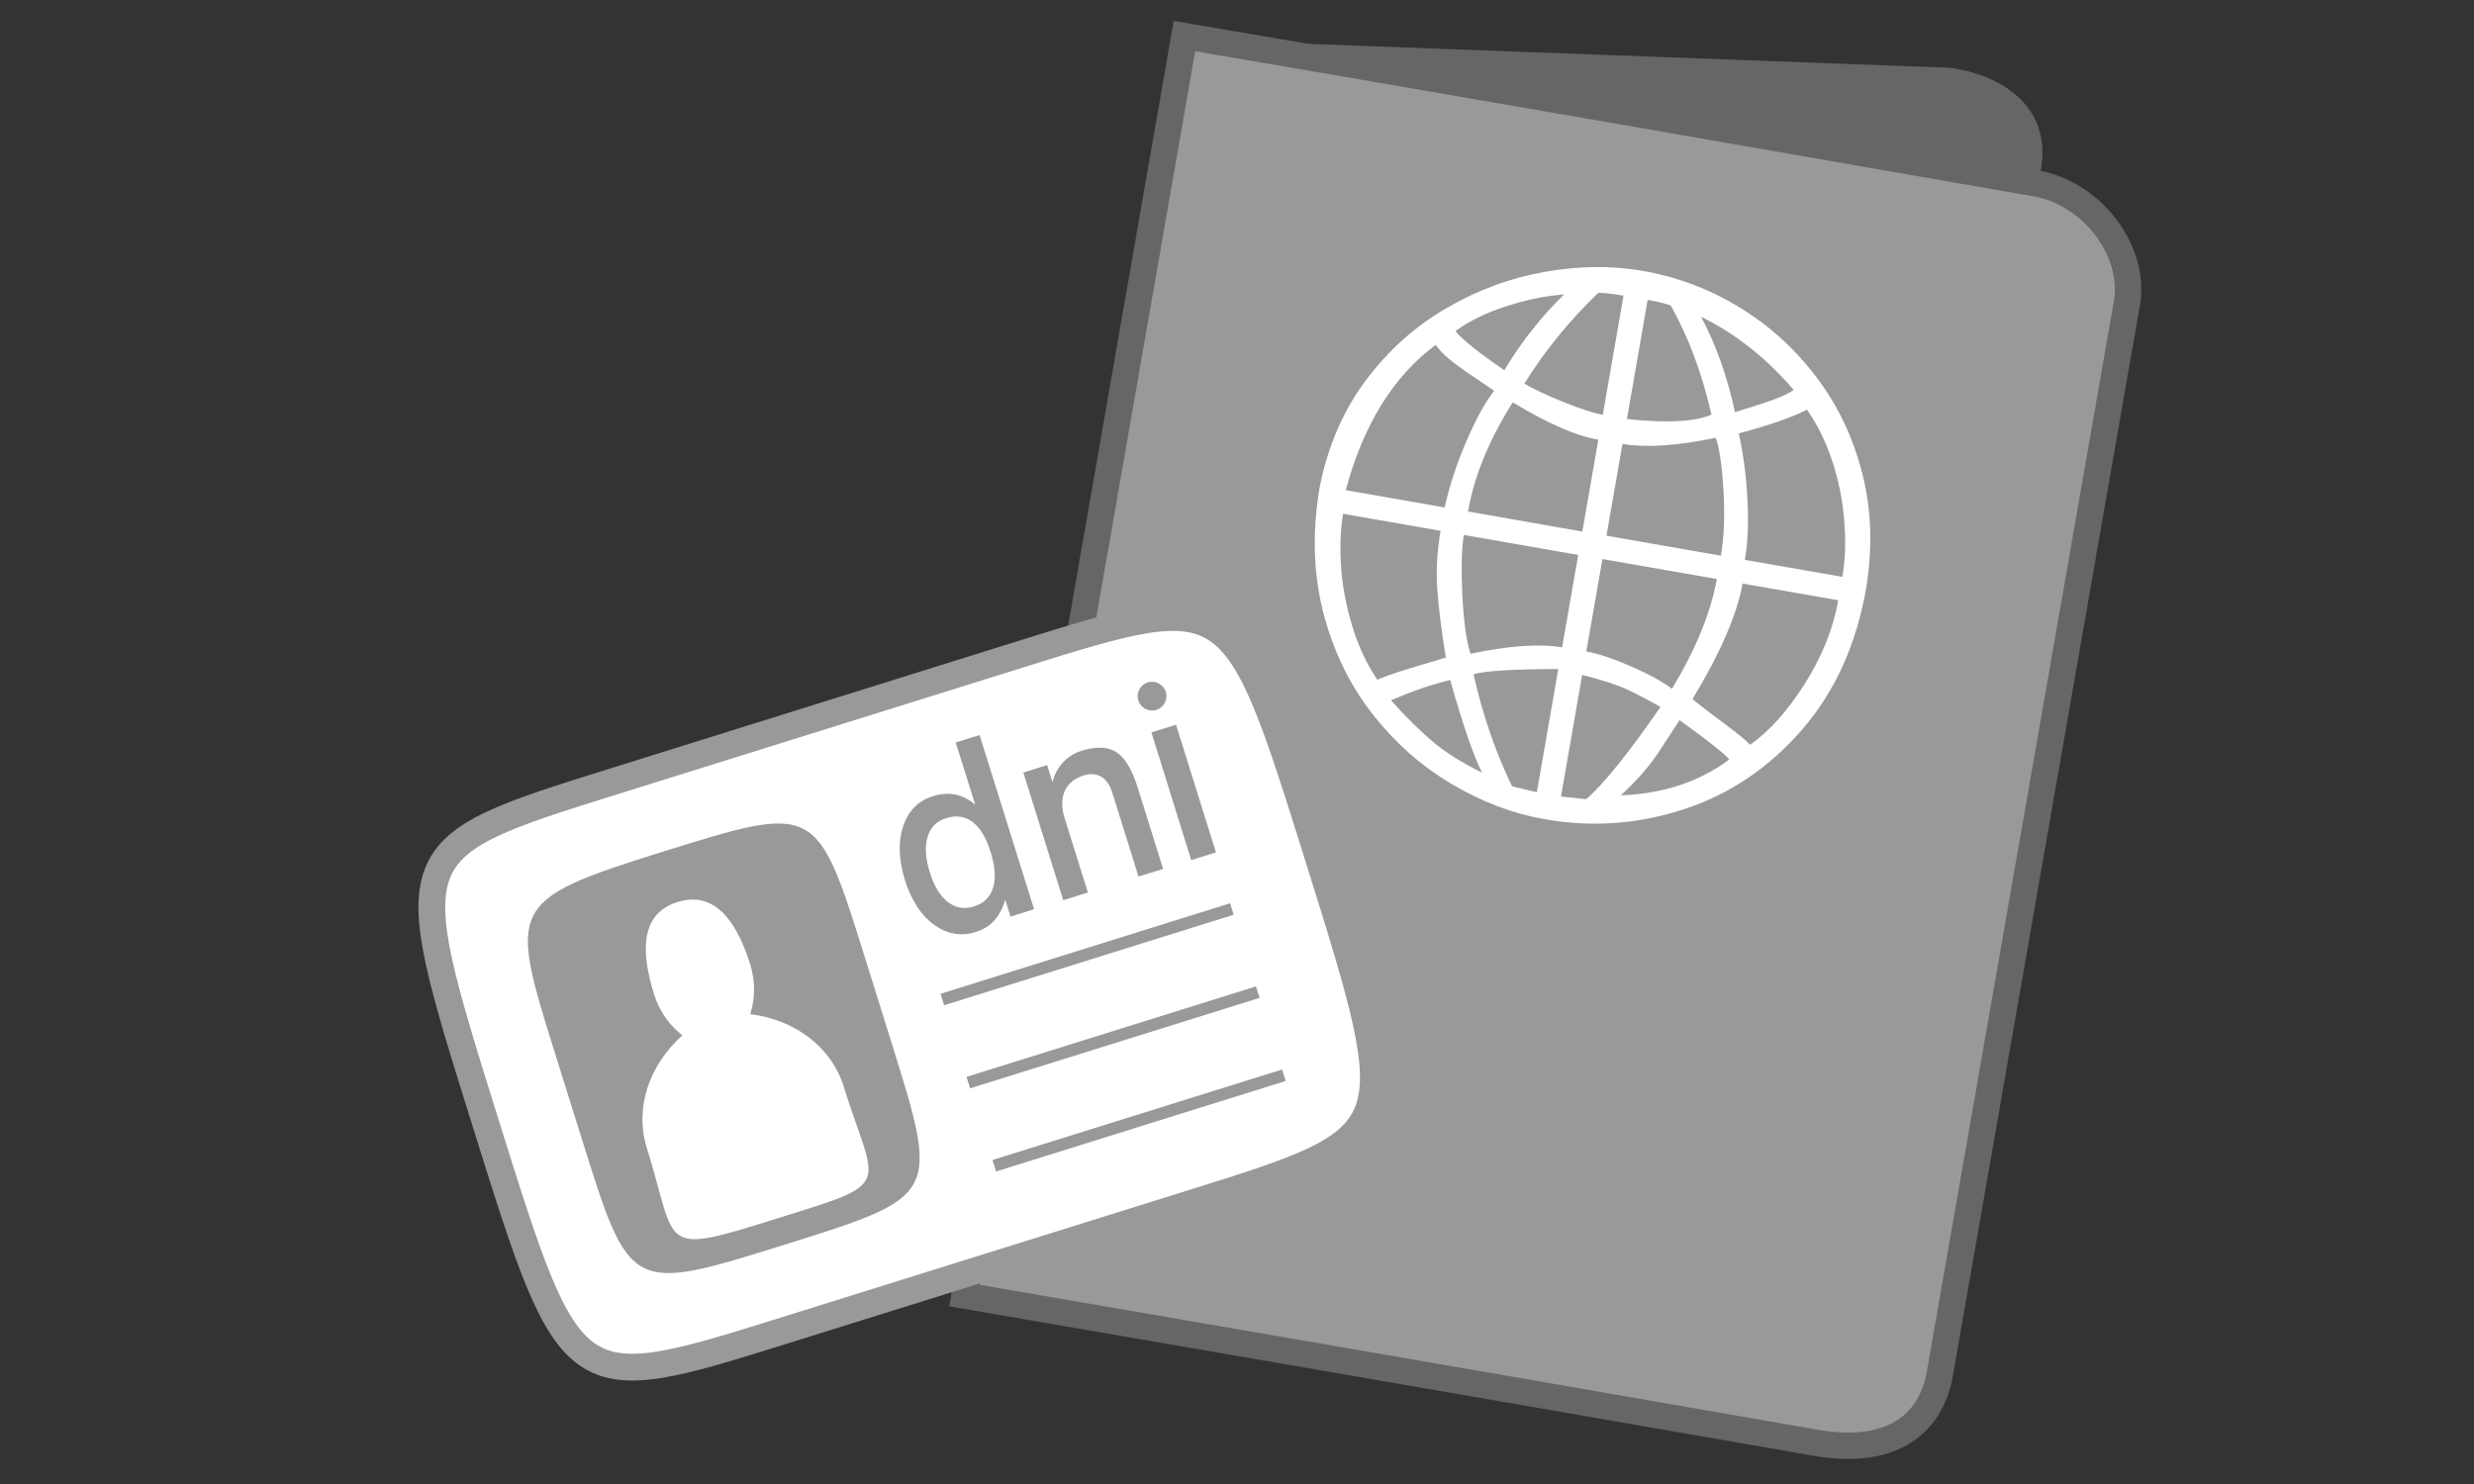 <?xml version="1.0" encoding="utf-8"?>
<!-- Generator: Adobe Illustrator 16.0.0, SVG Export Plug-In . SVG Version: 6.00 Build 0)  -->
<!DOCTYPE svg PUBLIC "-//W3C//DTD SVG 1.1//EN" "http://www.w3.org/Graphics/SVG/1.1/DTD/svg11.dtd">
<svg version="1.1" id="Capa_1" xmlns="http://www.w3.org/2000/svg" xmlns:xlink="http://www.w3.org/1999/xlink" x="0px" y="0px"
	 width="100px" height="60px" viewBox="0 0 100 60" enable-background="new 0 0 100 60" xml:space="preserve">
<rect x="0" y="0" width="100" height="60" fill="#333333" stroke="none"/>
<g id="Capa_1_1_" display="none">
	<polygon display="inline" fill="#006699" points="65.563,1.334 65.563,18.145 82.615,18.145 82.615,42.477 65.563,42.477 
		65.563,59.123 40.659,59.123 40.659,42.477 23.22,42.477 23.22,39.082 46.947,39.082 46.947,35.503 23.22,35.503 23.22,31.92 
		53.68,31.92 53.68,28.712 23.22,28.712 23.22,25.343 60.215,25.343 60.215,21.882 23.22,21.882 23.22,18.145 40.659,18.145 
		40.659,1.334 	"/>
</g>
<path fill="#666666" stroke="#666666" stroke-width="1.016" stroke-miterlimit="10" d="M81.723,8.544L57.007,9.436l-3.454-7.129
	l25.227,0.941c0,0,3.771,0.396,3.212,3.528C81.912,7.216,81.723,8.544,81.723,8.544z"/>
<path fill="#999999" stroke="#666666" stroke-width="1.066" stroke-miterlimit="10" d="M73.387,58.332
	c-12.015-2.1-34.4-5.95-34.4-5.95L47.876,1.46c0,0,7.683,1.286,34.401,5.951c2.3,0.402,4.06,2.747,3.693,4.849
	c-1.267,7.244-4.793,27.446-7.556,43.26C78.037,57.693,76.34,58.848,73.387,58.332z"/>
<g id="Capa_1_3_">
	<g id="entrega_a_domicili_2_" display="none">
		<polygon display="inline" fill="#FFFFFF" points="82.833,18.511 77.205,18.104 71.873,27.648 78.27,26.535 		"/>
		<polygon display="inline" fill="#FFFFFF" points="73.201,12.46 67.175,11.391 77.368,17.085 82.417,17.606 		"/>
		
			<rect x="63.137" y="14.068" transform="matrix(0.873 0.488 -0.488 0.873 18.295 -31.061)" display="inline" fill="#FFFFFF" width="11.301" height="11.058"/>
		<path display="inline" fill="#FFFFFF" d="M46.813,30.4c0,0-1.6-4.309-1.394-5.853c5.132-1.829,7.922-2.415,12.17-2.678
			c3.546,1.774,7.667,4.126,11.21,5.905l0.514,1.019c0.117,1.205-1.89,1.142-2.574,0.769l-6.168-1.987l-0.123,0.437l3.195,1.164
			l3.515,1.184l1.428,0.025c3.212-0.966,6.179-1.107,9.339-2.058c0.877-0.263,1.391-1.109,3.21-0.462c0,0,0.876,1.06,0.185,1.308
			c-7.039,2.554-15.088,6.787-25.268,1.336c-0.736-0.39-2.438-0.81-3.369-1.036C48.759,28.545,50.306,28.402,46.813,30.4z"/>
	</g>
	<g id="facebook_1_" display="none">
		<path display="inline" fill="#FFFFFF" d="M74.91,27.57c0.412-2.372,0.826-4.739,1.24-7.104c0.168-0.959,0.334-1.912,0.5-2.867
			c0.056-0.323,0.197-0.79,0.164-1.083c0.369-2.111-1.395-4.218-3.412-4.569c-1.129-0.237-2.274-0.397-3.412-0.595
			c-1.912-0.334-3.825-0.668-5.74-1.003c-1.282-0.224-2.564-0.448-3.848-0.672c-1.48-0.257-2.875-0.469-4.23,0.427
			c-1.99,1.318-2.035,3.963-2.408,6.099c-0.516,2.951-1.033,5.9-1.547,8.85c-0.43,2.454-0.766,5.145,2.049,6.458
			c1.098,0.511,2.5,0.573,3.68,0.783c0.918,0.158,1.832,0.319,2.75,0.479c2.296,0.398,4.586,0.8,6.88,1.201
			c0.806,0.141,1.638,0.36,2.458,0.395c1.762,0.072,3.443-1.042,4.078-2.686C74.602,30.426,74.682,28.895,74.91,27.57z
			 M72.782,30.412c-0.777,1.952-2.457,2.322-4.255,2.189l-3.633-0.636c-0.127-0.026-0.261-0.049-0.387-0.071
			c-1.271-0.226-2.539-0.444-3.809-0.662c-0.108-0.022-0.229-0.043-0.342-0.059l-4-0.699c-0.299-0.091-0.582-0.186-0.832-0.314
			c-2.901-1.42-1.771-4.669-1.344-7.129c0.467-2.676,0.937-5.352,1.402-8.029c0.256-1.471,0.543-2.739,2.005-3.503
			c1-0.525,2.052-0.426,3.099-0.236l0.103,0.016c0.341,0.065,0.685,0.133,1.024,0.192c2.023,0.353,4.047,0.706,6.076,1.062
			c0.219,0.039,0.459,0.072,0.699,0.108l3.219,0.563c1.769,0.474,3.262,1.378,3.351,3.503c0.032,0.831-0.267,1.735-0.409,2.562
			c-0.245,1.405-0.49,2.808-0.734,4.215c-0.25,1.421-0.496,2.846-0.748,4.267C73.123,28.596,73.092,29.632,72.782,30.412z"/>
		<g display="inline">
			<path fill="#FFFFFF" d="M63.648,18.656l1.761,0.309l0.14-0.802l0.139-0.784l0.022-0.128c0.134-0.755,0.354-1.916,1.03-2.543
				c0.711-0.662,1.596-1.044,2.957-0.805c2.226,0.388,3.107,0.869,3.107,0.869l-0.896,2.533c0,0-0.698-0.34-1.39-0.459
				c-0.682-0.118-1.338,0.02-1.459,0.703l-0.049,0.278l-0.158,0.916l-0.14,0.798l2.812,0.491l-0.645,2.521l-2.613-0.461
				l-1.545,8.858l-3.304-0.575l1.545-8.859l-1.767-0.31L63.648,18.656L63.648,18.656z"/>
		</g>
	</g>
	<g id="instagram_1_" display="none">
		<path display="inline" fill="#FFFFFF" d="M72.146,14.945c0.715,0.125,1.188,0.803,1.063,1.512c-0.124,0.715-0.8,1.19-1.515,1.065
			c-0.713-0.123-1.188-0.8-1.063-1.515C70.758,15.298,71.434,14.82,72.146,14.945z"/>
		<path display="inline" fill="#FFFFFF" d="M65.584,15.06c-3.771-0.659-7.363,1.866-8.025,5.64
			c-0.656,3.776,1.867,7.364,5.641,8.022c3.775,0.663,7.367-1.863,8.025-5.639C71.885,19.311,69.359,15.72,65.584,15.06z
			 M63.542,26.693c-2.666-0.467-4.448-3.006-3.983-5.676c0.465-2.67,3.006-4.454,5.672-3.989c2.67,0.466,4.455,3.006,3.987,5.674
			C68.754,25.37,66.212,27.157,63.542,26.693z"/>
		<path display="inline" fill="#FFFFFF" d="M74.918,27.563c0.411-2.369,0.823-4.731,1.236-7.099c0.166-0.953,0.334-1.904,0.5-2.859
			c0.057-0.323,0.195-0.791,0.16-1.08c0.369-2.108-1.393-4.211-3.406-4.562c-1.129-0.236-2.27-0.396-3.399-0.595
			c-1.915-0.333-3.827-0.668-5.739-1.002c-1.274-0.222-2.554-0.445-3.836-0.67c-1.478-0.26-2.871-0.465-4.225,0.426
			c-1.988,1.318-2.032,3.957-2.406,6.091c-0.512,2.945-1.025,5.889-1.541,8.831c-0.428,2.452-0.765,5.138,2.041,6.447
			c1.094,0.513,2.497,0.577,3.672,0.784c0.916,0.158,1.832,0.317,2.748,0.48c2.293,0.399,4.578,0.797,6.87,1.197
			c0.802,0.142,1.636,0.357,2.453,0.391c1.759,0.069,3.437-1.037,4.072-2.677C74.604,30.413,74.686,28.883,74.918,27.563z
			 M72.79,30.398c-0.778,1.949-2.456,2.313-4.252,2.184l-3.623-0.634c-0.127-0.023-0.261-0.052-0.384-0.072
			c-1.27-0.221-2.535-0.444-3.805-0.665c-0.107-0.02-0.229-0.036-0.343-0.053l-3.989-0.698c-0.295-0.09-0.58-0.188-0.832-0.313
			c-2.895-1.42-1.77-4.662-1.338-7.119c0.463-2.668,0.932-5.339,1.396-8.013c0.255-1.466,0.542-2.733,2.002-3.499
			c0.999-0.522,2.05-0.422,3.098-0.233l0.098,0.016c0.342,0.063,0.686,0.132,1.021,0.192c2.021,0.353,4.044,0.707,6.063,1.059
			c0.222,0.039,0.457,0.075,0.703,0.109l3.213,0.56c1.763,0.475,3.254,1.375,3.341,3.5c0.034,0.828-0.261,1.732-0.407,2.559
			c-0.243,1.399-0.486,2.8-0.732,4.202c-0.248,1.42-0.496,2.842-0.744,4.264C73.129,28.58,73.102,29.616,72.79,30.398z"/>
	</g>
	<g id="web_1_">
		<path fill="#FFFFFF" d="M53.352,19.637c0.338-1.646,0.963-3.073,1.873-4.284c0.914-1.21,1.998-2.176,3.25-2.9
			c1.254-0.729,2.573-1.215,3.959-1.46c1.385-0.247,2.711-0.26,3.969-0.04c1.381,0.241,2.675,0.727,3.883,1.458
			c1.208,0.732,2.251,1.674,3.123,2.824c0.877,1.149,1.494,2.453,1.867,3.914c0.369,1.46,0.422,3.007,0.152,4.642
			c-0.396,2.271-1.258,4.176-2.588,5.708c-1.324,1.53-2.91,2.604-4.754,3.213c-1.846,0.608-3.718,0.747-5.62,0.414
			c-1.317-0.228-2.597-0.712-3.829-1.452c-1.232-0.734-2.305-1.695-3.215-2.877c-0.91-1.18-1.564-2.554-1.956-4.117
			C53.078,23.111,53.039,21.434,53.352,19.637z M60.391,15.801c-0.363-0.255-0.701-0.48-1.004-0.687
			c-0.306-0.205-0.576-0.405-0.814-0.6c-0.236-0.197-0.416-0.383-0.54-0.57c-1.708,1.262-2.923,3.221-3.638,5.873l4.002,0.701
			c0.183-0.854,0.467-1.733,0.861-2.644C59.646,16.965,60.025,16.274,60.391,15.801z M58.23,21.461l-3.94-0.688
			c-0.103,0.588-0.133,1.268-0.09,2.031c0.04,0.768,0.181,1.564,0.425,2.397c0.241,0.836,0.585,1.594,1.043,2.278
			c0.284-0.117,0.563-0.213,0.831-0.301c0.263-0.091,0.594-0.188,0.981-0.305c0.394-0.114,0.715-0.209,0.961-0.287
			c-0.18-1.107-0.293-2.033-0.346-2.775C58.043,23.064,58.087,22.28,58.23,21.461z M63.217,11.905
			c-0.707,0.051-1.474,0.204-2.302,0.467c-0.823,0.263-1.519,0.601-2.083,1.011c0.238,0.319,0.898,0.848,1.973,1.586
			C61.48,13.842,62.283,12.822,63.217,11.905z M58.618,27.494c-0.722,0.169-1.519,0.447-2.396,0.818
			c0.641,0.715,1.219,1.28,1.733,1.711c0.511,0.422,1.161,0.826,1.95,1.218C59.552,30.541,59.124,29.295,58.618,27.494z
			 M64.605,17.779c-0.916-0.161-2.067-0.667-3.459-1.513c-0.957,1.519-1.562,2.989-1.808,4.414l4.62,0.811L64.605,17.779
			L64.605,17.779z M63.793,22.436l-4.623-0.808c-0.093,0.533-0.111,1.345-0.063,2.433c0.055,1.09,0.168,1.883,0.334,2.371
			c1.552-0.328,2.787-0.414,3.699-0.257L63.793,22.436L63.793,22.436z M64.604,11.841c-1.16,1.109-2.154,2.329-2.99,3.67
			c0.385,0.223,0.919,0.476,1.592,0.748c0.677,0.272,1.202,0.444,1.58,0.511l0.837-4.816C65.166,11.874,64.826,11.836,64.604,11.841
			z M62.986,27.05c-1.814,0.002-2.957,0.073-3.426,0.21c0.369,1.643,0.89,3.152,1.559,4.532l1.001,0.239L62.986,27.05z
			 M67.533,12.354c-0.207-0.081-0.518-0.157-0.934-0.229l-0.838,4.816c1.59,0.173,2.729,0.114,3.418-0.175
			C68.796,15.089,68.246,13.619,67.533,12.354z M65.581,17.948l-0.647,3.71l4.625,0.81c0.129-0.743,0.164-1.627,0.104-2.647
			c-0.063-1.022-0.166-1.731-0.312-2.121C67.771,18.029,66.516,18.109,65.581,17.948z M69.393,23.409l-4.621-0.806l-0.653,3.74
			c0.481,0.081,1.089,0.285,1.827,0.608c0.73,0.321,1.279,0.623,1.635,0.899C68.557,26.227,69.16,24.744,69.393,23.409z
			 M64.113,32.313c0.693-0.595,1.695-1.84,3.006-3.729c-0.512-0.294-0.971-0.531-1.373-0.718c-0.4-0.182-1-0.379-1.794-0.578
			l-0.856,4.915L64.113,32.313z M72.505,15.769c-1.106-1.292-2.354-2.279-3.749-2.963c0.598,1.108,1.055,2.395,1.373,3.858
			c0.168-0.052,0.417-0.133,0.747-0.233c0.328-0.106,0.638-0.208,0.915-0.312C72.066,16.015,72.309,15.896,72.505,15.769z
			 M69.898,30.706c-0.215-0.254-0.885-0.781-2.01-1.588c-0.201,0.31-0.49,0.753-0.857,1.313c-0.373,0.557-0.877,1.135-1.514,1.726
			C67.238,32.091,68.697,31.605,69.898,30.706z M73.038,16.563c-0.615,0.315-1.53,0.633-2.755,0.96
			c0.188,0.861,0.307,1.763,0.35,2.706c0.049,0.936,0.012,1.738-0.105,2.406l3.938,0.688c0.122-0.686,0.149-1.448,0.077-2.287
			c-0.068-0.834-0.23-1.645-0.493-2.423C73.79,17.832,73.454,17.153,73.038,16.563z M74.303,24.268l-3.867-0.675
			c-0.217,1.24-0.895,2.8-2.026,4.675c0.313,0.256,0.739,0.582,1.282,0.983c0.535,0.399,0.891,0.687,1.047,0.864
			c0.787-0.555,1.523-1.381,2.226-2.491C73.658,26.516,74.105,25.395,74.303,24.268z"/>
	</g>
</g>
<path fill="#FFFFFF" stroke="#999999" stroke-width="1.082" stroke-miterlimit="10" d="M53.343,34.854
	c3.468,11.092,3.468,11.092-5.163,13.789l-16.455,5.143c-8.632,2.701-8.632,2.701-12.101-8.395l0,0
	c-3.467-11.094-3.467-11.094,5.165-13.793l16.451-5.142C49.875,23.757,49.875,23.757,53.343,34.854L53.343,34.854z"/>
<path fill="#999999" d="M26.759,34.445c-6.258,1.957-6.186,2.19-4.302,8.215l1.051,3.359c1.956,6.258,1.956,6.258,8.212,4.303
	c6.257-1.959,6.257-1.959,4.301-8.213l-1.049-3.359C33.017,32.491,33.017,32.491,26.759,34.445z M31.392,49.27
	c-4.825,1.508-3.98,1.199-5.248-2.861c-0.509-1.626,0.113-3.363,1.439-4.549c-0.516-0.397-0.928-0.965-1.143-1.654
	c-0.526-1.675-0.591-3.26,0.95-3.737c1.538-0.479,2.408,0.851,2.934,2.523c0.216,0.69,0.197,1.393,0.001,2.012
	c1.766,0.216,3.266,1.292,3.775,2.92C35.415,48.127,36.215,47.766,31.392,49.27z"/>
<line fill="none" stroke="#999999" stroke-width="0.486" stroke-miterlimit="10" x1="38.089" y1="40.412" x2="49.793" y2="36.752"/>
<line fill="none" stroke="#999999" stroke-width="0.486" stroke-miterlimit="10" x1="39.139" y1="43.771" x2="50.84" y2="40.113"/>
<line fill="none" stroke="#999999" stroke-width="0.486" stroke-miterlimit="10" x1="40.189" y1="47.132" x2="51.895" y2="43.473"/>
<g>
	<path fill="#999999" d="M38.63,30.019l0.965-0.3l2.203,7.041l-0.952,0.301l-0.211-0.676c-0.112,0.352-0.264,0.635-0.455,0.842
		c-0.193,0.211-0.438,0.361-0.741,0.455c-0.596,0.188-1.16,0.088-1.688-0.296c-0.526-0.382-0.915-0.983-1.172-1.802
		c-0.258-0.83-0.282-1.557-0.072-2.182c0.212-0.625,0.613-1.029,1.207-1.213c0.316-0.102,0.614-0.119,0.899-0.064
		c0.28,0.059,0.55,0.195,0.806,0.41L38.63,30.019z M38.245,33.078c-0.387,0.121-0.64,0.373-0.754,0.762
		c-0.117,0.387-0.083,0.867,0.096,1.444c0.17,0.548,0.413,0.944,0.727,1.185c0.314,0.243,0.663,0.301,1.048,0.182
		c0.404-0.125,0.663-0.377,0.779-0.758c0.116-0.373,0.084-0.86-0.103-1.453c-0.179-0.574-0.422-0.977-0.725-1.207
		C39.008,33.002,38.652,32.951,38.245,33.078z"/>
	<path fill="#999999" d="M45.99,31.852l1.023,3.279l-0.994,0.309l-1.059-3.389c-0.097-0.313-0.244-0.529-0.446-0.646
		c-0.203-0.118-0.438-0.139-0.712-0.053c-0.377,0.118-0.629,0.328-0.766,0.633c-0.135,0.306-0.134,0.673-0.002,1.099l0.938,2.998
		l-0.995,0.313l-1.613-5.16l0.96-0.301l0.216,0.69c0.081-0.313,0.224-0.581,0.429-0.799c0.203-0.222,0.451-0.377,0.747-0.471
		c0.589-0.182,1.058-0.165,1.402,0.053C45.467,30.626,45.757,31.107,45.99,31.852z"/>
	<path fill="#999999" d="M46.541,29.613l0.995-0.312l1.613,5.161l-0.999,0.313L46.541,29.613z"/>
</g>
<path fill="#999999" d="M46.393,27.59c0.304-0.094,0.632,0.078,0.73,0.384c0.095,0.305-0.078,0.632-0.383,0.728
	c-0.307,0.096-0.634-0.077-0.729-0.383C45.914,28.016,46.085,27.687,46.393,27.59z"/>
</svg>
